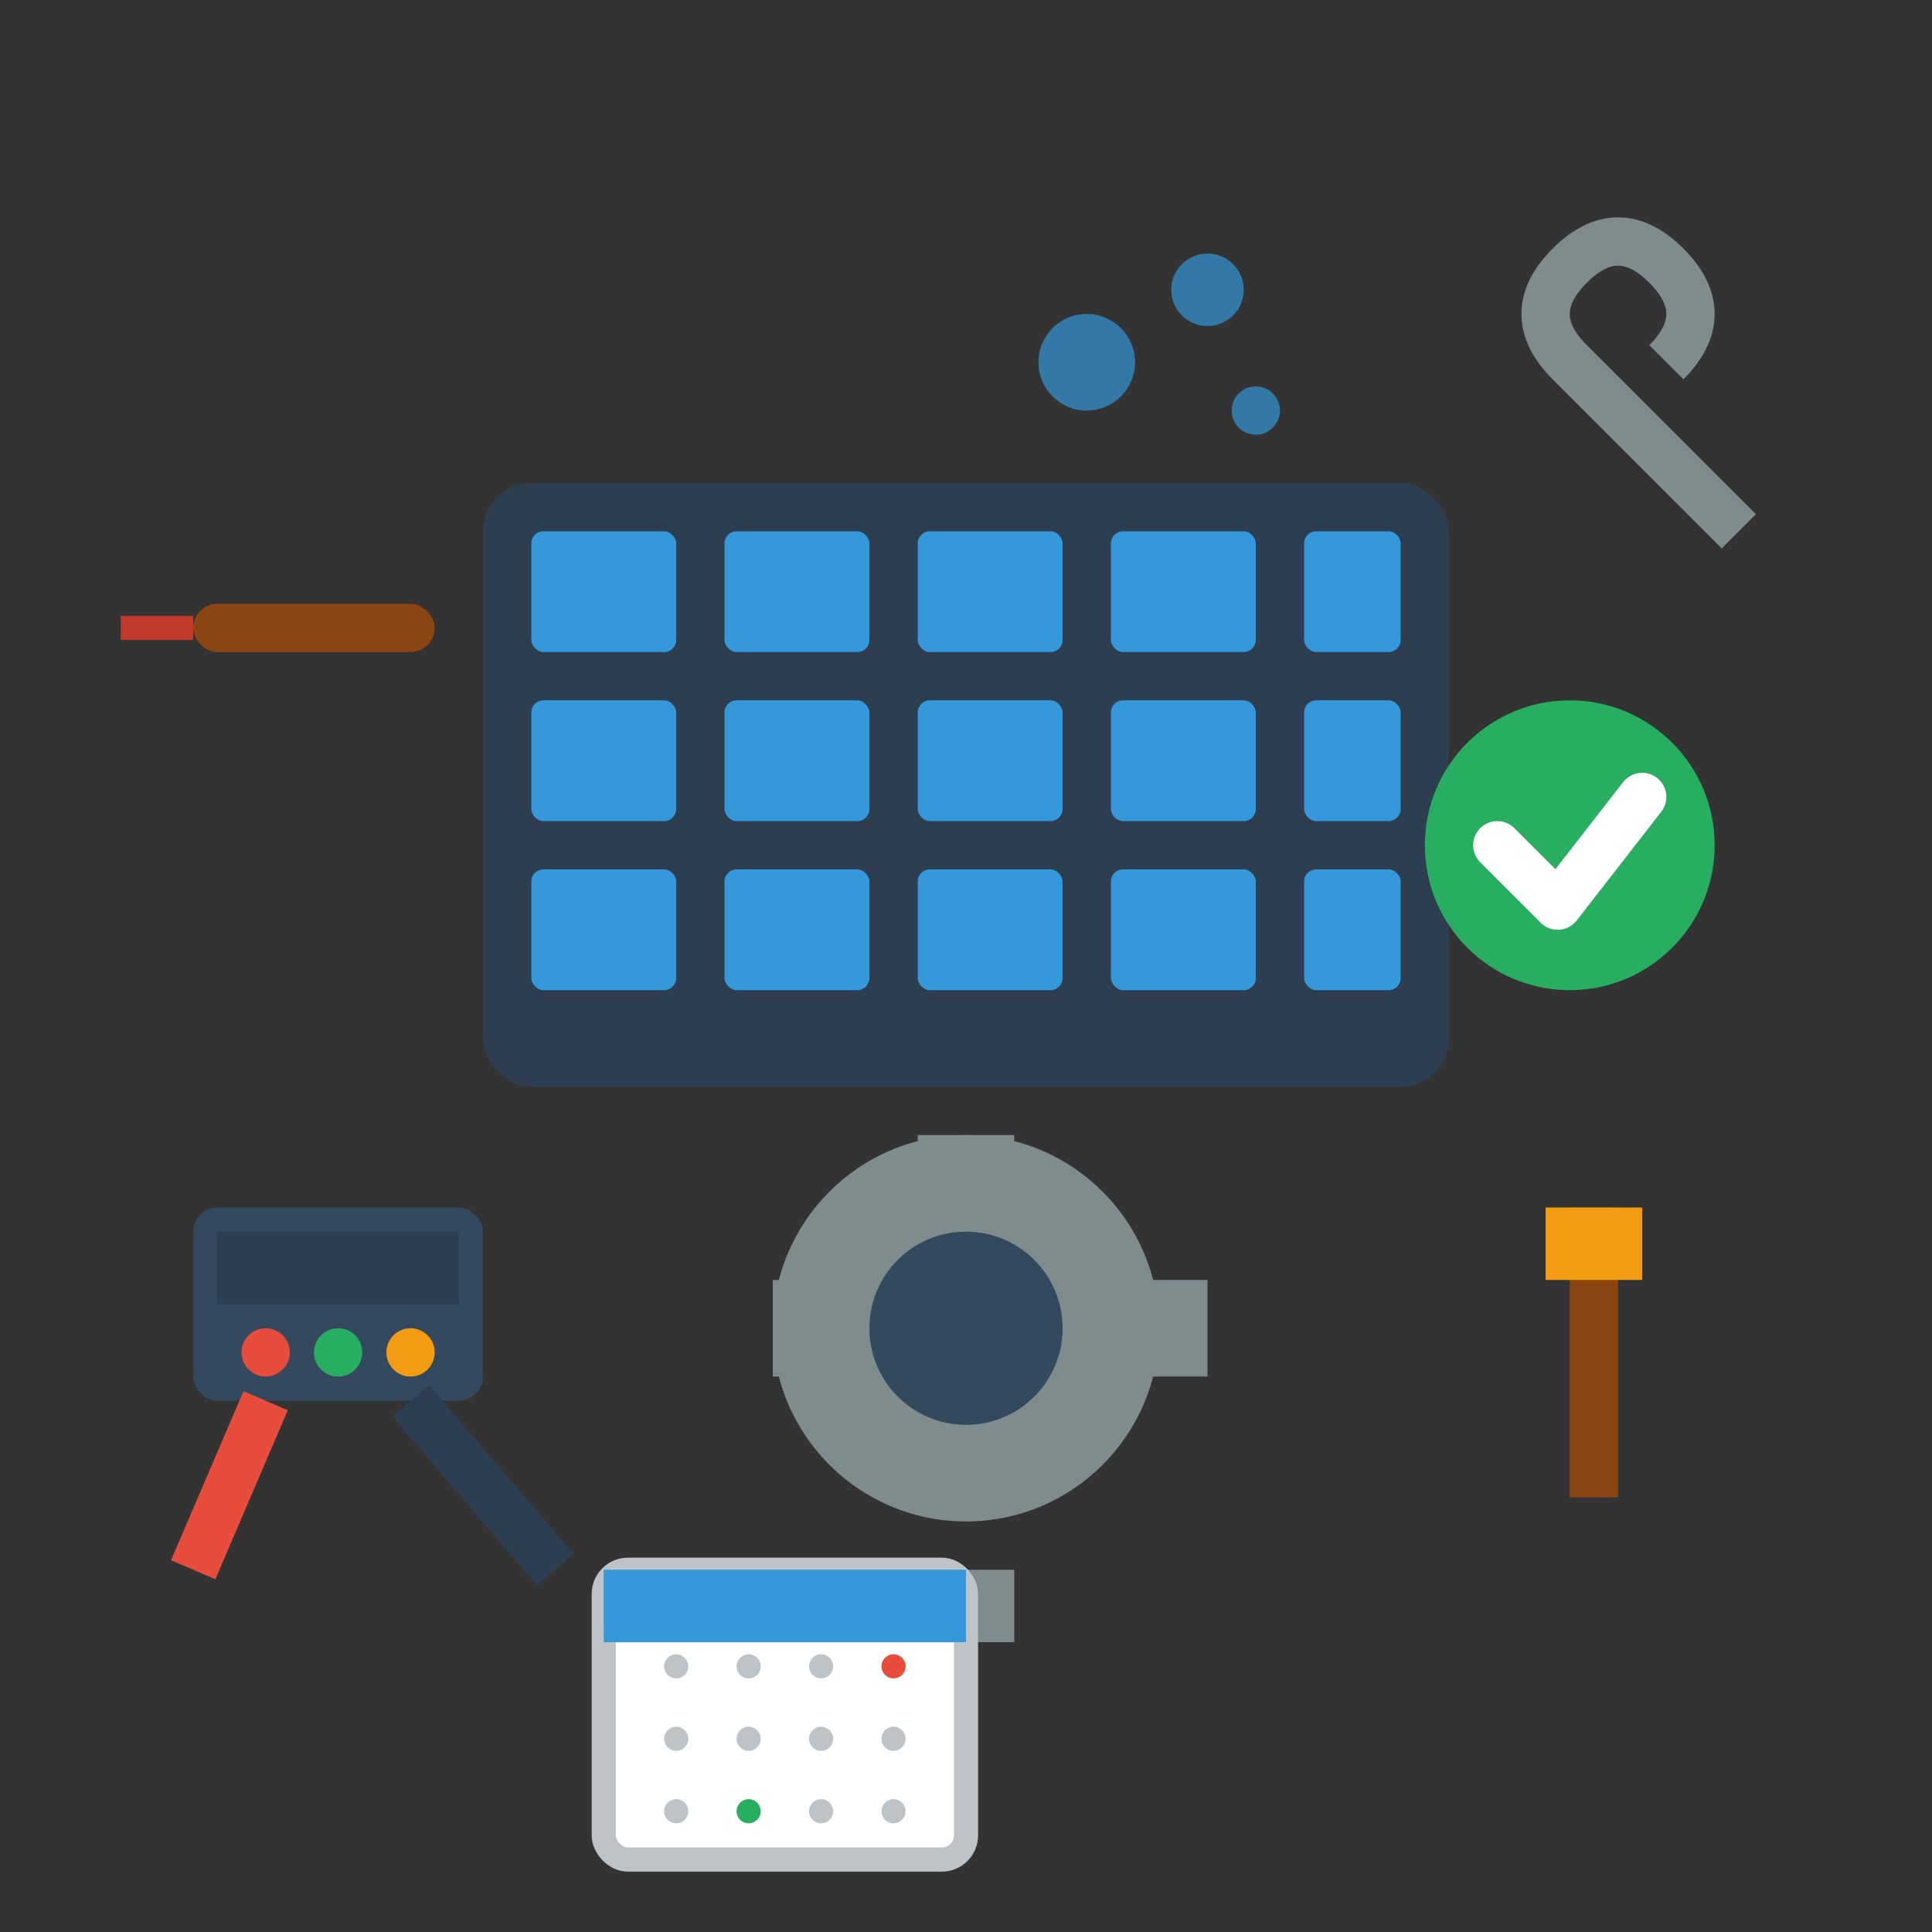 <svg width="80" height="80" viewBox="0 0 80 80" fill="none" xmlns="http://www.w3.org/2000/svg">
  <rect x="0" y="0" width="80" height="80" fill="#333333" stroke="none"/>
  <!-- Solar panel -->
  <rect x="20" y="20" width="40" height="25" fill="#2c3e50" rx="2"/>
  
  <!-- Panel cells -->
  <rect x="22" y="22" width="6" height="5" fill="#3498db" rx="0.5"/>
  <rect x="30" y="22" width="6" height="5" fill="#3498db" rx="0.5"/>
  <rect x="38" y="22" width="6" height="5" fill="#3498db" rx="0.5"/>
  <rect x="46" y="22" width="6" height="5" fill="#3498db" rx="0.5"/>
  <rect x="54" y="22" width="4" height="5" fill="#3498db" rx="0.5"/>
  
  <rect x="22" y="29" width="6" height="5" fill="#3498db" rx="0.5"/>
  <rect x="30" y="29" width="6" height="5" fill="#3498db" rx="0.5"/>
  <rect x="38" y="29" width="6" height="5" fill="#3498db" rx="0.5"/>
  <rect x="46" y="29" width="6" height="5" fill="#3498db" rx="0.5"/>
  <rect x="54" y="29" width="4" height="5" fill="#3498db" rx="0.5"/>
  
  <rect x="22" y="36" width="6" height="5" fill="#3498db" rx="0.5"/>
  <rect x="30" y="36" width="6" height="5" fill="#3498db" rx="0.5"/>
  <rect x="38" y="36" width="6" height="5" fill="#3498db" rx="0.5"/>
  <rect x="46" y="36" width="6" height="5" fill="#3498db" rx="0.5"/>
  <rect x="54" y="36" width="4" height="5" fill="#3498db" rx="0.5"/>
  
  <!-- Maintenance tools -->
  <!-- Wrench -->
  <path d="M65 15 L72 22 M65 15 Q63 13 65 11 Q67 9 69 11 Q71 13 69 15" stroke="#7f8c8d" stroke-width="2" fill="none"/>
  
  <!-- Screwdriver -->
  <rect x="8" y="25" width="10" height="2" fill="#8b4513" rx="1"/>
  <rect x="5" y="25.5" width="3" height="1" fill="#c0392b"/>
  
  <!-- Multimeter -->
  <rect x="8" y="50" width="12" height="8" fill="#34495e" rx="1"/>
  <rect x="9" y="51" width="10" height="3" fill="#2c3e50"/>
  <circle cx="11" cy="56" r="1" fill="#e74c3c"/>
  <circle cx="14" cy="56" r="1" fill="#27ae60"/>
  <circle cx="17" cy="56" r="1" fill="#f39c12"/>
  
  <!-- Multimeter probes -->
  <path d="M11 58 L8 65" stroke="#e74c3c" stroke-width="2"/>
  <path d="M17 58 L23 65" stroke="#2c3e50" stroke-width="2"/>
  
  <!-- Cleaning brush -->
  <rect x="65" y="50" width="2" height="12" fill="#8b4513"/>
  <rect x="64" y="50" width="4" height="3" fill="#f39c12"/>
  
  <!-- Water droplets (cleaning) -->
  <circle cx="45" cy="15" r="2" fill="#3498db" opacity="0.7"/>
  <circle cx="50" cy="12" r="1.5" fill="#3498db" opacity="0.7"/>
  <circle cx="52" cy="17" r="1" fill="#3498db" opacity="0.7"/>
  
  <!-- Gear (maintenance) -->
  <circle cx="40" cy="55" r="8" fill="#7f8c8d"/>
  <circle cx="40" cy="55" r="4" fill="#34495e"/>
  <rect x="38" y="47" width="4" height="3" fill="#7f8c8d"/>
  <rect x="38" y="65" width="4" height="3" fill="#7f8c8d"/>
  <rect x="47" y="53" width="3" height="4" fill="#7f8c8d"/>
  <rect x="32" y="53" width="3" height="4" fill="#7f8c8d"/>
  
  <!-- Check mark (service complete) -->
  <circle cx="65" cy="35" r="6" fill="#27ae60"/>
  <path d="M62 35 L64.5 37.5 L68 33" stroke="white" stroke-width="2" stroke-linecap="round" stroke-linejoin="round" fill="none"/>
  
  <!-- Service schedule/calendar -->
  <rect x="25" y="65" width="15" height="12" fill="white" stroke="#bdc3c7" stroke-width="1" rx="1"/>
  <rect x="25" y="65" width="15" height="3" fill="#3498db"/>
  <circle cx="28" cy="69" r="0.5" fill="#bdc3c7"/>
  <circle cx="31" cy="69" r="0.5" fill="#bdc3c7"/>
  <circle cx="34" cy="69" r="0.5" fill="#bdc3c7"/>
  <circle cx="37" cy="69" r="0.5" fill="#e74c3c"/>
  <circle cx="28" cy="72" r="0.5" fill="#bdc3c7"/>
  <circle cx="31" cy="72" r="0.5" fill="#bdc3c7"/>
  <circle cx="34" cy="72" r="0.5" fill="#bdc3c7"/>
  <circle cx="37" cy="72" r="0.5" fill="#bdc3c7"/>
  <circle cx="28" cy="75" r="0.5" fill="#bdc3c7"/>
  <circle cx="31" cy="75" r="0.5" fill="#27ae60"/>
  <circle cx="34" cy="75" r="0.5" fill="#bdc3c7"/>
  <circle cx="37" cy="75" r="0.5" fill="#bdc3c7"/>
</svg>
